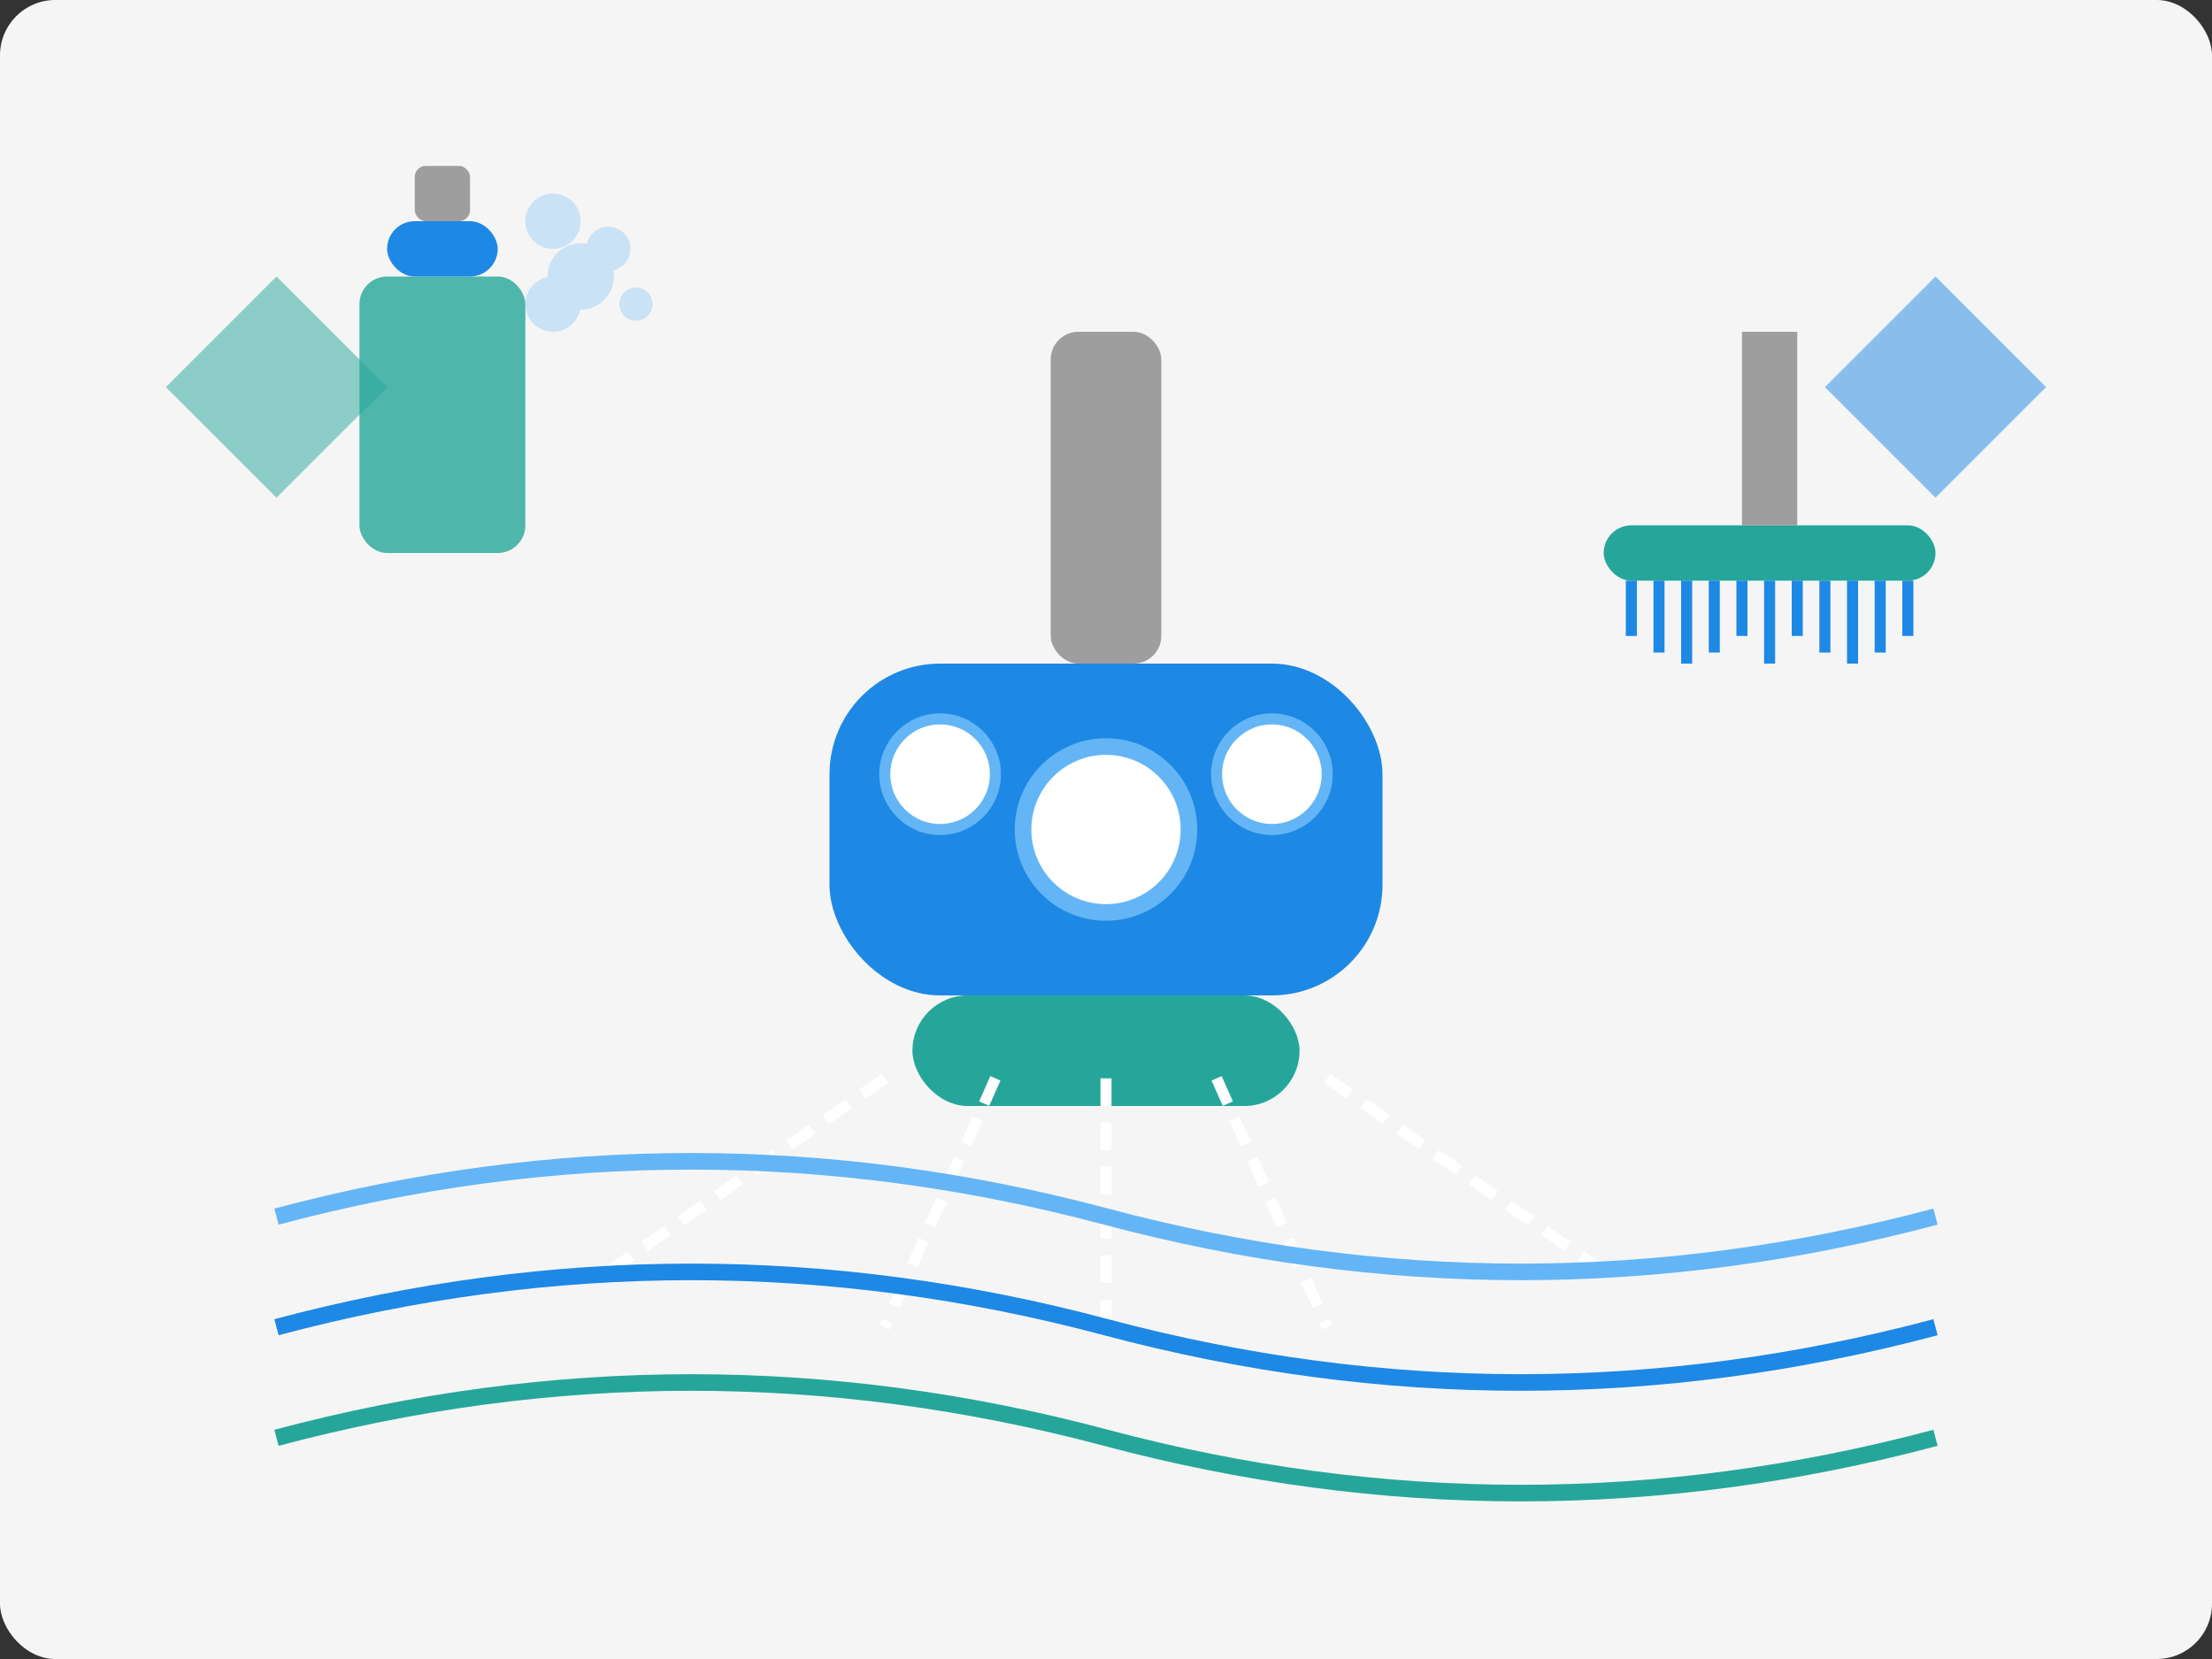 <svg xmlns="http://www.w3.org/2000/svg" width="400" height="300" viewBox="0 0 400 300">
  <rect x="0" y="0" width="400" height="300" fill="#333333" stroke="none"/>
  <!-- Background -->
  <rect width="400" height="300" rx="10" fill="#f5f5f5" />
  
  <!-- Abstract equipment representation -->
  <g transform="translate(200, 150)">
    <!-- Vacuum cleaner body concept -->
    <rect x="-50" y="-30" width="100" height="60" rx="20" fill="#1e88e5" />
    
    <!-- Abstract handle -->
    <rect x="-10" y="-90" width="20" height="60" rx="5" fill="#9e9e9e" />
    
    <!-- Abstract vacuum parts -->
    <rect x="-35" y="30" width="70" height="20" rx="10" fill="#26a69a" />
    <circle cx="0" cy="0" r="15" fill="#ffffff" stroke="#64b5f6" stroke-width="3" />
    <circle cx="30" cy="-10" r="10" fill="#ffffff" stroke="#64b5f6" stroke-width="2" />
    <circle cx="-30" cy="-10" r="10" fill="#ffffff" stroke="#64b5f6" stroke-width="2" />
    
    <!-- Abstract cleaning pattern -->
    <g stroke="#ffffff" stroke-width="2" stroke-dasharray="5,3">
      <line x1="-40" y1="45" x2="-90" y2="80" />
      <line x1="-20" y1="45" x2="-40" y2="90" />
      <line x1="0" y1="45" x2="0" y2="90" />
      <line x1="20" y1="45" x2="40" y2="90" />
      <line x1="40" y1="45" x2="90" y2="80" />
    </g>
  </g>
  
  <!-- Abstract spray bottle -->
  <g transform="translate(80, 100)">
    <rect x="-15" y="-50" width="30" height="50" rx="5" fill="#26a69a" opacity="0.8" />
    <rect x="-10" y="-60" width="20" height="10" rx="5" fill="#1e88e5" />
    <rect x="-5" y="-70" width="10" height="10" rx="2" fill="#9e9e9e" />
    
    <!-- Spray pattern -->
    <g fill="#64b5f6" opacity="0.3">
      <circle cx="20" cy="-60" r="5" />
      <circle cx="30" cy="-55" r="4" />
      <circle cx="25" cy="-50" r="6" />
      <circle cx="35" cy="-45" r="3" />
      <circle cx="20" cy="-45" r="5" />
    </g>
  </g>
  
  <!-- Abstract cleaning brush -->
  <g transform="translate(320, 100)">
    <rect x="-30" y="-5" width="60" height="10" rx="5" fill="#26a69a" />
    <rect x="-5" y="-40" width="10" height="35" fill="#9e9e9e" />
    
    <!-- Brush bristles -->
    <g stroke="#1e88e5" stroke-width="2">
      <line x1="-25" y1="5" x2="-25" y2="15" />
      <line x1="-20" y1="5" x2="-20" y2="18" />
      <line x1="-15" y1="5" x2="-15" y2="20" />
      <line x1="-10" y1="5" x2="-10" y2="18" />
      <line x1="-5" y1="5" x2="-5" y2="15" />
      <line x1="0" y1="5" x2="0" y2="20" />
      <line x1="5" y1="5" x2="5" y2="15" />
      <line x1="10" y1="5" x2="10" y2="18" />
      <line x1="15" y1="5" x2="15" y2="20" />
      <line x1="20" y1="5" x2="20" y2="18" />
      <line x1="25" y1="5" x2="25" y2="15" />
    </g>
  </g>
  
  <!-- Cleaning wave patterns -->
  <path d="M50,220 Q125,200 200,220 T350,220" fill="none" stroke="#64b5f6" stroke-width="3" />
  <path d="M50,240 Q125,220 200,240 T350,240" fill="none" stroke="#1e88e5" stroke-width="3" />
  <path d="M50,260 Q125,240 200,260 T350,260" fill="none" stroke="#26a69a" stroke-width="3" />
  
  <!-- Geometric accents -->
  <path d="M50,50 L70,70 L50,90 L30,70 Z" fill="#26a69a" opacity="0.5" />
  <path d="M350,50 L370,70 L350,90 L330,70 Z" fill="#1e88e5" opacity="0.5" />
</svg>